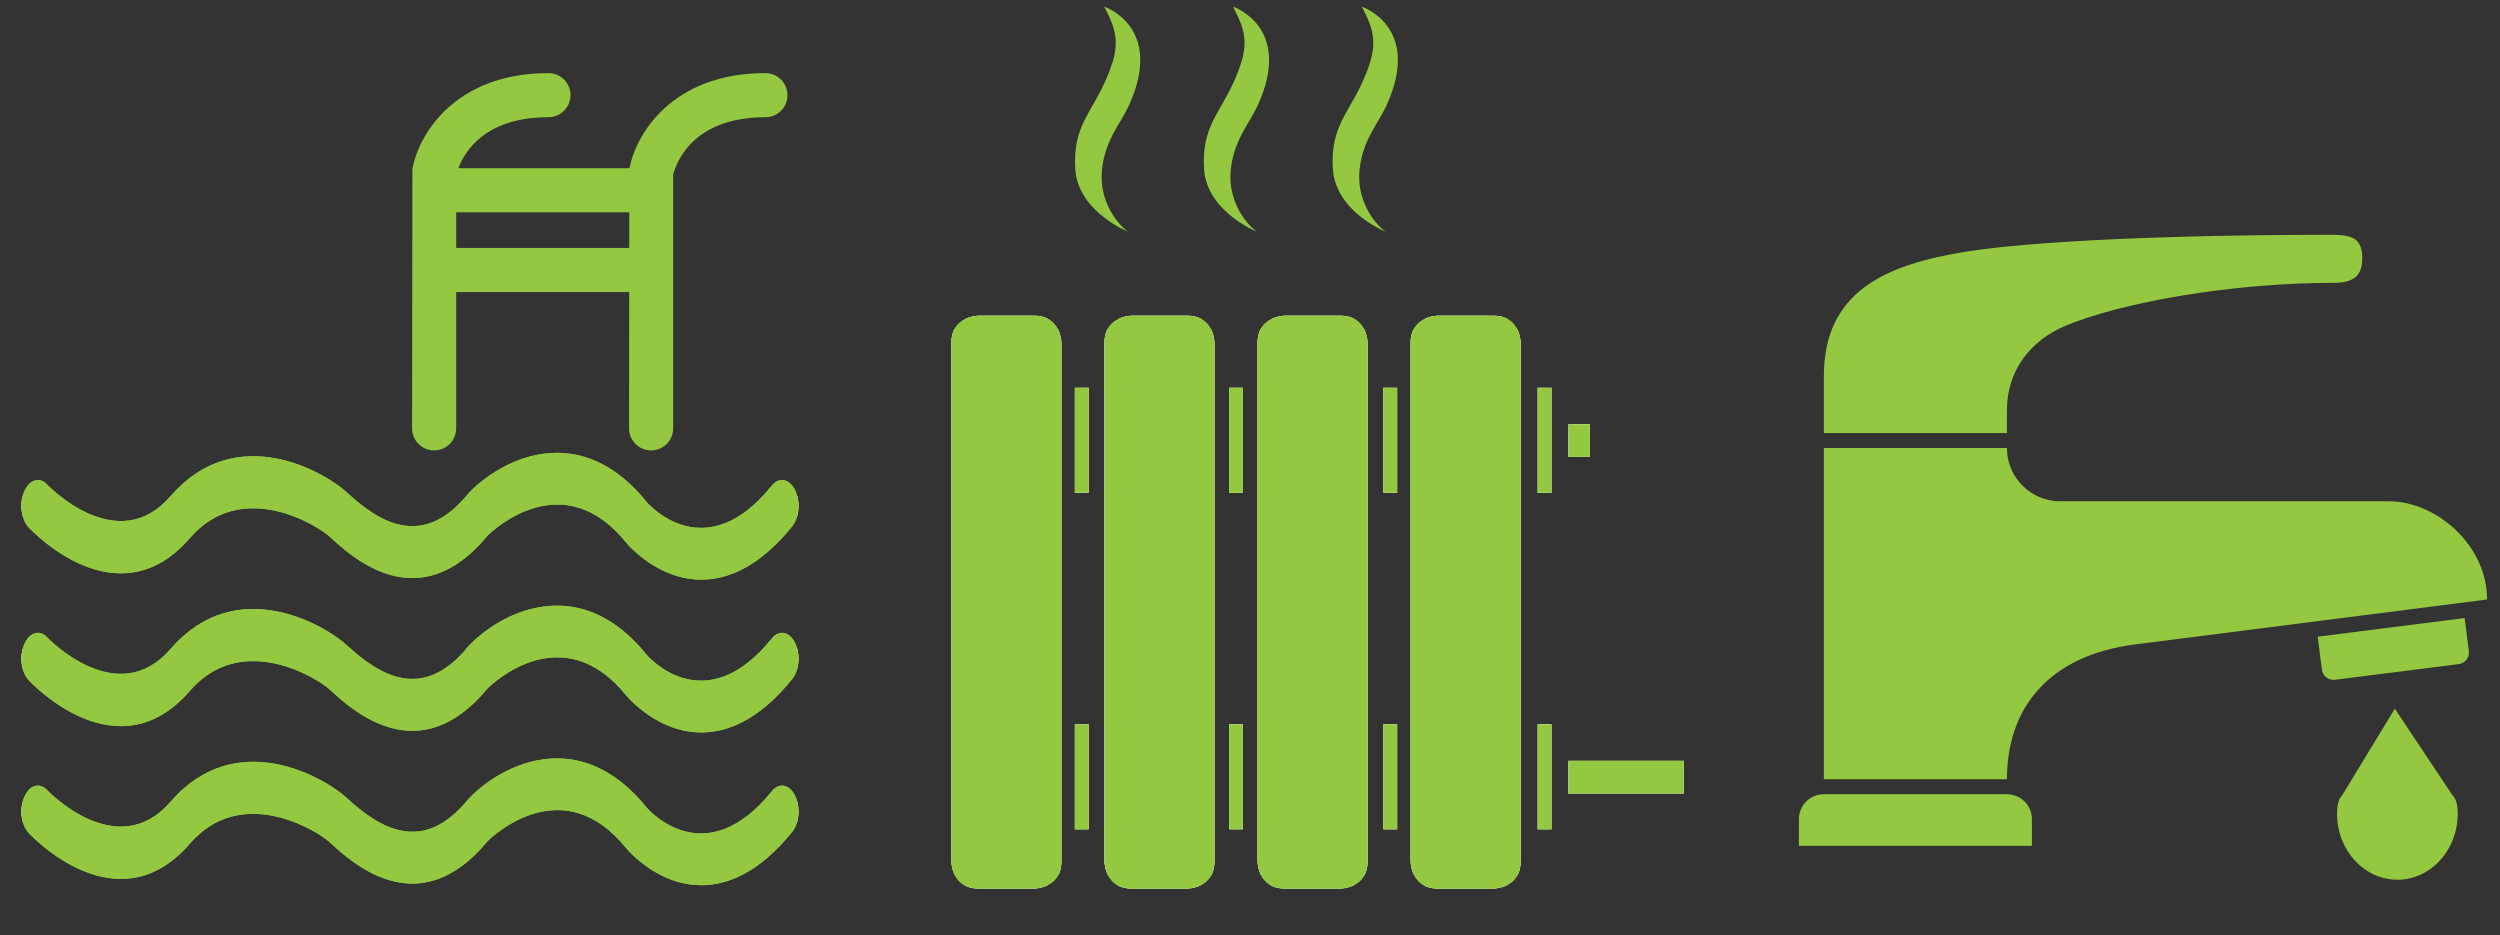 <?xml version="1.0" encoding="utf-8"?>
<!-- Generator: Adobe Illustrator 16.0.0, SVG Export Plug-In . SVG Version: 6.00 Build 0)  -->
<!DOCTYPE svg PUBLIC "-//W3C//DTD SVG 1.1//EN" "http://www.w3.org/Graphics/SVG/1.1/DTD/svg11.dtd">
<svg version="1.1" id="Layer_1" xmlns="http://www.w3.org/2000/svg" xmlns:xlink="http://www.w3.org/1999/xlink" x="0px" y="0px"
	 width="160.375px" height="60px" viewBox="0 0 160.375 60" enable-background="new 0 0 160.375 60" xml:space="preserve">
<rect x="0" y="0" width="160.375" height="60" fill="#333333" stroke="none"/>
<g>
	<path fill="#93C840" d="M62.779,20.254c0,0-1.749,0-1.749,1.749v33.249c0,0,0,1.748,1.749,1.748h3.561c0,0,1.749,0,1.749-1.748
		V22.003c0,0,0-1.749-1.749-1.749H62.779z"/>
</g>
<g>
	<defs>
		<path id="SVGID_1_" d="M62.779,20.254c0,0-1.748,0-1.748,1.749v33.248c0,0,0,1.749,1.748,1.749h3.561c0,0,1.748,0,1.748-1.749
			V22.003c0,0,0-1.749-1.748-1.749H62.779z"/>
	</defs>
	<clipPath id="SVGID_2_">
		<use xlink:href="#SVGID_1_"  overflow="visible"/>
	</clipPath>
	
		<rect x="61.031" y="20.254" clip-path="url(#SVGID_2_)" fill="none" stroke="#FFFFFF" stroke-width="0.471" stroke-miterlimit="10" width="7.057" height="36.746"/>
</g>
<g>
	<path fill="#93C840" d="M62.779,20.254c0,0-1.749,0-1.749,1.749v33.249c0,0,0,1.748,1.749,1.748h3.561c0,0,1.749,0,1.749-1.748
		V22.003c0,0,0-1.749-1.749-1.749H62.779z"/>
	<path fill="#93C840" d="M72.6,20.254c0,0-1.749,0-1.749,1.749v33.249c0,0,0,1.748,1.749,1.748h3.561c0,0,1.748,0,1.748-1.748
		V22.003c0,0,0-1.749-1.748-1.749H72.6z"/>
</g>
<g>
	<defs>
		<path id="SVGID_3_" d="M72.6,20.254c0,0-1.749,0-1.749,1.749v33.248c0,0,0,1.749,1.749,1.749h3.562c0,0,1.746,0,1.746-1.749
			V22.003c0,0,0-1.749-1.746-1.749H72.6z"/>
	</defs>
	<clipPath id="SVGID_4_">
		<use xlink:href="#SVGID_3_"  overflow="visible"/>
	</clipPath>
	
		<rect x="70.851" y="20.254" clip-path="url(#SVGID_4_)" fill="none" stroke="#FFFFFF" stroke-width="0.471" stroke-miterlimit="10" width="7.057" height="36.746"/>
</g>
<g>
	<path fill="#93C840" d="M72.6,20.254c0,0-1.749,0-1.749,1.749v33.249c0,0,0,1.748,1.749,1.748h3.561c0,0,1.748,0,1.748-1.748
		V22.003c0,0,0-1.749-1.748-1.749H72.6z"/>
	<path fill="#93C840" d="M82.421,20.254c0,0-1.749,0-1.749,1.749v33.249c0,0,0,1.748,1.749,1.748h3.559c0,0,1.75,0,1.75-1.748
		V22.003c0,0,0-1.749-1.75-1.749H82.421z"/>
</g>
<g>
	<defs>
		<path id="SVGID_5_" d="M82.421,20.254c0,0-1.749,0-1.749,1.749v33.248c0,0,0,1.749,1.749,1.749h3.56c0,0,1.748,0,1.748-1.749
			V22.003c0,0,0-1.749-1.748-1.749H82.421z"/>
	</defs>
	<clipPath id="SVGID_6_">
		<use xlink:href="#SVGID_5_"  overflow="visible"/>
	</clipPath>
	
		<rect x="80.672" y="20.254" clip-path="url(#SVGID_6_)" fill="none" stroke="#FFFFFF" stroke-width="0.471" stroke-miterlimit="10" width="7.057" height="36.746"/>
</g>
<g>
	<path fill="#93C840" d="M82.421,20.254c0,0-1.749,0-1.749,1.749v33.249c0,0,0,1.748,1.749,1.748h3.559c0,0,1.75,0,1.75-1.748
		V22.003c0,0,0-1.749-1.75-1.749H82.421z"/>
	<path fill="#93C840" d="M92.24,20.254c0,0-1.749,0-1.749,1.749v33.249c0,0,0,1.748,1.749,1.748h3.561c0,0,1.748,0,1.748-1.748
		V22.003c0,0,0-1.749-1.748-1.749H92.24z"/>
</g>
<g>
	<defs>
		<path id="SVGID_7_" d="M92.24,20.254c0,0-1.749,0-1.749,1.749v33.248c0,0,0,1.749,1.749,1.749h3.561c0,0,1.748,0,1.748-1.749
			V22.003c0,0,0-1.749-1.748-1.749H92.24z"/>
	</defs>
	<clipPath id="SVGID_8_">
		<use xlink:href="#SVGID_7_"  overflow="visible"/>
	</clipPath>
	
		<rect x="90.491" y="20.254" clip-path="url(#SVGID_8_)" fill="none" stroke="#FFFFFF" stroke-width="0.471" stroke-miterlimit="10" width="7.057" height="36.746"/>
</g>
<g>
	<path fill="#93C840" d="M92.24,20.254c0,0-1.749,0-1.749,1.749v33.249c0,0,0,1.748,1.749,1.748h3.561c0,0,1.748,0,1.748-1.748
		V22.003c0,0,0-1.749-1.748-1.749H92.24z"/>
</g>
<polygon fill="#93C840" points="101.99,27.218 101.99,27.218 100.617,27.218 100.617,29.308 101.99,29.308 "/>
<g>
	<defs>
		<rect id="SVGID_9_" x="100.618" y="27.218" width="1.373" height="2.09"/>
	</defs>
	<clipPath id="SVGID_10_">
		<use xlink:href="#SVGID_9_"  overflow="visible"/>
	</clipPath>
	
		<rect x="100.618" y="27.218" clip-path="url(#SVGID_10_)" fill="none" stroke="#FFFFFF" stroke-width="0.471" stroke-miterlimit="10" width="1.373" height="2.09"/>
</g>
<polygon fill="#93C840" points="101.99,27.218 101.99,27.218 100.617,27.218 100.617,29.308 101.99,29.308 "/>
<rect x="88.745" y="24.878" fill="#93C840" width="0.881" height="6.729"/>
<g>
	<defs>
		<rect id="SVGID_11_" x="88.745" y="24.878" width="0.881" height="6.729"/>
	</defs>
	<clipPath id="SVGID_12_">
		<use xlink:href="#SVGID_11_"  overflow="visible"/>
	</clipPath>
	
		<rect x="88.745" y="24.878" clip-path="url(#SVGID_12_)" fill="none" stroke="#FFFFFF" stroke-width="0.471" stroke-miterlimit="10" width="0.881" height="6.73"/>
</g>
<rect x="88.745" y="24.878" fill="#93C840" width="0.881" height="6.729"/>
<rect x="88.745" y="46.468" fill="#93C840" width="0.881" height="6.729"/>
<g>
	<defs>
		<rect id="SVGID_13_" x="88.745" y="46.468" width="0.881" height="6.729"/>
	</defs>
	<clipPath id="SVGID_14_">
		<use xlink:href="#SVGID_13_"  overflow="visible"/>
	</clipPath>
	
		<rect x="88.745" y="46.468" clip-path="url(#SVGID_14_)" fill="none" stroke="#FFFFFF" stroke-width="0.471" stroke-miterlimit="10" width="0.881" height="6.729"/>
</g>
<rect x="88.745" y="46.468" fill="#93C840" width="0.881" height="6.729"/>
<rect x="100.617" y="48.808" fill="#93C840" width="7.389" height="2.091"/>
<g>
	<defs>
		<rect id="SVGID_15_" x="100.617" y="48.808" width="7.389" height="2.091"/>
	</defs>
	<clipPath id="SVGID_16_">
		<use xlink:href="#SVGID_15_"  overflow="visible"/>
	</clipPath>
	
		<rect x="100.617" y="48.808" clip-path="url(#SVGID_16_)" fill="none" stroke="#FFFFFF" stroke-width="0.471" stroke-miterlimit="10" width="7.389" height="2.091"/>
</g>
<rect x="100.617" y="48.808" fill="#93C840" width="7.389" height="2.091"/>
<rect x="98.643" y="24.878" fill="#93C840" width="0.882" height="6.729"/>
<g>
	<defs>
		<rect id="SVGID_17_" x="98.643" y="24.878" width="0.882" height="6.729"/>
	</defs>
	<clipPath id="SVGID_18_">
		<use xlink:href="#SVGID_17_"  overflow="visible"/>
	</clipPath>
	
		<rect x="98.643" y="24.878" clip-path="url(#SVGID_18_)" fill="none" stroke="#FFFFFF" stroke-width="0.471" stroke-miterlimit="10" width="0.882" height="6.73"/>
</g>
<rect x="98.643" y="24.878" fill="#93C840" width="0.882" height="6.729"/>
<rect x="98.643" y="46.468" fill="#93C840" width="0.882" height="6.729"/>
<g>
	<defs>
		<rect id="SVGID_19_" x="98.643" y="46.468" width="0.882" height="6.729"/>
	</defs>
	<clipPath id="SVGID_20_">
		<use xlink:href="#SVGID_19_"  overflow="visible"/>
	</clipPath>
	
		<rect x="98.643" y="46.468" clip-path="url(#SVGID_20_)" fill="none" stroke="#FFFFFF" stroke-width="0.471" stroke-miterlimit="10" width="0.882" height="6.729"/>
</g>
<rect x="98.643" y="46.468" fill="#93C840" width="0.882" height="6.729"/>
<rect x="78.849" y="24.878" fill="#93C840" width="0.883" height="6.729"/>
<g>
	<defs>
		<rect id="SVGID_21_" x="78.849" y="24.878" width="0.883" height="6.729"/>
	</defs>
	<clipPath id="SVGID_22_">
		<use xlink:href="#SVGID_21_"  overflow="visible"/>
	</clipPath>
	
		<rect x="78.849" y="24.878" clip-path="url(#SVGID_22_)" fill="none" stroke="#FFFFFF" stroke-width="0.471" stroke-miterlimit="10" width="0.882" height="6.73"/>
</g>
<rect x="78.849" y="24.878" fill="#93C840" width="0.883" height="6.729"/>
<rect x="78.849" y="46.468" fill="#93C840" width="0.883" height="6.729"/>
<g>
	<defs>
		<rect id="SVGID_23_" x="78.849" y="46.468" width="0.883" height="6.729"/>
	</defs>
	<clipPath id="SVGID_24_">
		<use xlink:href="#SVGID_23_"  overflow="visible"/>
	</clipPath>
	
		<rect x="78.849" y="46.468" clip-path="url(#SVGID_24_)" fill="none" stroke="#FFFFFF" stroke-width="0.471" stroke-miterlimit="10" width="0.882" height="6.729"/>
</g>
<rect x="78.849" y="46.468" fill="#93C840" width="0.883" height="6.729"/>
<rect x="68.953" y="24.878" fill="#93C840" width="0.881" height="6.729"/>
<g>
	<defs>
		<rect id="SVGID_25_" x="68.953" y="24.878" width="0.881" height="6.729"/>
	</defs>
	<clipPath id="SVGID_26_">
		<use xlink:href="#SVGID_25_"  overflow="visible"/>
	</clipPath>
	
		<rect x="68.953" y="24.878" clip-path="url(#SVGID_26_)" fill="none" stroke="#FFFFFF" stroke-width="0.471" stroke-miterlimit="10" width="0.881" height="6.73"/>
</g>
<rect x="68.953" y="24.878" fill="#93C840" width="0.881" height="6.729"/>
<rect x="68.953" y="46.468" fill="#93C840" width="0.881" height="6.729"/>
<g>
	<defs>
		<rect id="SVGID_27_" x="68.953" y="46.468" width="0.881" height="6.729"/>
	</defs>
	<clipPath id="SVGID_28_">
		<use xlink:href="#SVGID_27_"  overflow="visible"/>
	</clipPath>
	
		<rect x="68.953" y="46.468" clip-path="url(#SVGID_28_)" fill="none" stroke="#FFFFFF" stroke-width="0.471" stroke-miterlimit="10" width="0.881" height="6.729"/>
</g>
<g>
	<path fill="#93C840" d="M87.355,0.425c0,0,3.893,1.28,1.59,6.339c-0.516,1.133-1.499,2.174-1.719,4.031
		c-0.297,2.533,1.526,4.034,1.719,4.098c0.191,0.064-3.295-1.211-3.446-4.098c-0.145-2.753,1.045-3.49,2.038-5.839
		C88.369,2.988,88.252,2.089,87.355,0.425 M79.093,0.425c0,0,3.894,1.28,1.59,6.339c-0.516,1.133-1.499,2.174-1.718,4.031
		c-0.298,2.533,1.526,4.034,1.718,4.098c0.192,0.064-3.295-1.211-3.445-4.098c-0.145-2.753,1.045-3.49,2.038-5.839
		C80.106,2.988,79.99,2.089,79.093,0.425 M70.831,0.425c0,0,3.893,1.28,1.59,6.339c-0.516,1.133-1.5,2.174-1.718,4.031
		c-0.298,2.533,1.525,4.034,1.718,4.098c0.192,0.064-3.295-1.211-3.446-4.098c-0.144-2.753,1.044-3.49,2.038-5.839
		C71.845,2.988,71.727,2.089,70.831,0.425 M68.953,46.468L68.953,46.468v6.729h0.881v-6.729H68.953z"/>
	<path fill="#93C840" d="M157.316,51l-3.688-5.537l-3.375,5.55c-0.212,0.214-0.332,0.58-0.332,1.189c0,2.337,1.733,4.232,3.87,4.232
		c2.139,0,3.871-1.896,3.871-4.232C157.662,51.58,157.536,51.212,157.316,51 M148.95,42.96c0.052,0.409,0.426,0.7,0.835,0.648
		l7.944-1.006c0.41-0.052,0.7-0.426,0.647-0.836l-0.268-2.118l-9.427,1.194L148.95,42.96z M153.248,32.158h-21.086
		c-1.887,0-3.417-1.53-3.417-3.417h-11.744v21.247h11.744c0-4.541,2.651-7.937,8.223-8.649c5.569-0.71,22.58-2.882,22.58-2.882
		C159.548,34.979,156.291,32.158,153.248,32.158 M149.564,15.063c-10.517,0-19.269,0.416-23.436,1.08
		c-5.364,0.854-9.128,2.669-9.128,8.007v3.63h11.744v-1.461c0-2.554,1.52-4.498,3.808-5.442c3.528-1.456,10.473-2.732,17.138-2.732
		c1.156,0,1.85-0.348,1.85-1.549C151.54,15.315,150.953,15.063,149.564,15.063 M130.348,52.551c0-0.885-0.718-1.602-1.603-1.602
		h-11.744c-0.885,0-1.601,0.717-1.601,1.602v1.707h14.947V52.551z"/>
	<path fill="#93C840" d="M30.089,31.608l-0.066,0.075c-2.913,3.574-5.684,1.829-7.771-0.091l-0.036-0.033
		c-1.3-1.194-7.023-4.647-11.281,0.276c-3.417,3.954-7.867-0.706-7.912-0.753c-0.481-0.517-1.135-0.321-1.464,0.436
		c-0.328,0.759-0.205,1.794,0.276,2.312c0.232,0.25,5.718,6.042,10.346,0.688c3.317-3.835,8.158-0.834,8.974-0.084l0.035,0.032
		c1.409,1.297,5.691,5.232,10.088-0.107c0.389-0.383,4.864-4.572,8.92,0.483l0.02,0.023c0.052,0.062,1.297,1.521,3.22,2.093
		c0.457,0.136,0.978,0.228,1.548,0.228c1.636-0.001,3.686-0.759,5.832-3.421c0.458-0.566,0.537-1.613,0.178-2.335
		c-0.36-0.722-1.023-0.848-1.48-0.28c-4.23,5.246-7.809,1.311-8.023,1.065c-1.89-2.348-3.915-3.166-5.766-3.166
		C33.342,29.049,31.245,30.405,30.089,31.608"/>
</g>
<g>
	<defs>
		<path id="SVGID_29_" d="M30.089,31.609l-0.065,0.074c-2.914,3.574-5.685,1.829-7.772-0.091l-0.036-0.033
			c-1.299-1.194-7.022-4.646-11.28,0.276c-3.417,3.954-7.868-0.706-7.913-0.753c-0.48-0.517-1.135-0.322-1.463,0.436
			c-0.328,0.76-0.206,1.793,0.275,2.312c0.232,0.251,5.718,6.041,10.347,0.688c3.317-3.834,8.157-0.834,8.973-0.084l0.035,0.032
			c1.41,1.297,5.691,5.231,10.088-0.106c0.389-0.385,4.863-4.572,8.92,0.482l0.019,0.023c0.052,0.062,1.297,1.521,3.221,2.093
			c0.457,0.136,0.978,0.228,1.549,0.228c1.636-0.001,3.685-0.76,5.831-3.42c0.459-0.567,0.537-1.613,0.178-2.337
			c-0.36-0.722-1.023-0.847-1.481-0.278c-4.229,5.244-7.807,1.31-8.021,1.063c-1.891-2.347-3.915-3.165-5.768-3.165
			C33.341,29.049,31.245,30.405,30.089,31.609"/>
	</defs>
	<clipPath id="SVGID_30_">
		<use xlink:href="#SVGID_29_"  overflow="visible"/>
	</clipPath>
	
		<rect x="1.231" y="26.913" clip-path="url(#SVGID_30_)" fill="none" stroke="#FFFFFF" stroke-width="0.471" stroke-miterlimit="10" width="50.123" height="12.959"/>
</g>
<g>
	<path fill="#93C840" d="M30.089,31.608l-0.066,0.075c-2.913,3.574-5.684,1.829-7.771-0.091l-0.036-0.033
		c-1.3-1.194-7.023-4.647-11.281,0.276c-3.417,3.954-7.867-0.706-7.912-0.753c-0.481-0.517-1.135-0.321-1.464,0.436
		c-0.328,0.759-0.205,1.794,0.276,2.312c0.232,0.25,5.718,6.042,10.346,0.688c3.317-3.835,8.158-0.834,8.974-0.084l0.035,0.032
		c1.409,1.297,5.691,5.232,10.088-0.107c0.389-0.383,4.864-4.572,8.92,0.483l0.02,0.023c0.052,0.062,1.297,1.521,3.22,2.093
		c0.457,0.136,0.978,0.228,1.548,0.228c1.636-0.001,3.686-0.759,5.832-3.421c0.458-0.566,0.537-1.613,0.178-2.335
		c-0.36-0.722-1.023-0.848-1.48-0.28c-4.23,5.246-7.809,1.311-8.023,1.065c-1.89-2.348-3.915-3.166-5.766-3.166
		C33.342,29.049,31.245,30.405,30.089,31.608"/>
	<path fill="#93C840" d="M30.089,41.41l-0.066,0.075c-2.913,3.572-5.684,1.829-7.771-0.092l-0.036-0.032
		c-1.3-1.194-7.023-4.648-11.281,0.274c-3.417,3.955-7.867-0.705-7.912-0.753c-0.481-0.515-1.135-0.319-1.464,0.438
		c-0.328,0.759-0.205,1.794,0.276,2.312c0.232,0.249,5.718,6.041,10.346,0.688c3.317-3.835,8.158-0.834,8.974-0.085l0.035,0.033
		c1.409,1.296,5.691,5.23,10.088-0.108c0.389-0.382,4.864-4.571,8.92,0.484l0.02,0.022c0.052,0.062,1.297,1.522,3.22,2.093
		c0.457,0.136,0.978,0.228,1.548,0.228c1.636,0,3.686-0.758,5.832-3.421c0.458-0.567,0.537-1.613,0.178-2.335
		c-0.36-0.723-1.023-0.847-1.48-0.279c-4.23,5.246-7.809,1.31-8.023,1.064c-1.89-2.347-3.915-3.165-5.766-3.165
		C33.342,38.851,31.245,40.206,30.089,41.41"/>
</g>
<g>
	<defs>
		<path id="SVGID_31_" d="M30.089,41.41l-0.065,0.075c-2.914,3.572-5.685,1.829-7.772-0.093l-0.036-0.031
			c-1.299-1.195-7.022-4.648-11.28,0.274c-3.417,3.955-7.868-0.706-7.913-0.753c-0.48-0.515-1.135-0.319-1.463,0.438
			c-0.328,0.759-0.206,1.794,0.275,2.311c0.232,0.25,5.718,6.042,10.347,0.689c3.317-3.836,8.157-0.834,8.973-0.086l0.035,0.033
			c1.41,1.296,5.691,5.231,10.088-0.108c0.389-0.382,4.863-4.57,8.92,0.483l0.019,0.023c0.052,0.062,1.297,1.522,3.221,2.093
			c0.457,0.135,0.978,0.229,1.549,0.229c1.636,0,3.685-0.76,5.831-3.421c0.459-0.568,0.537-1.613,0.178-2.336
			c-0.36-0.723-1.023-0.847-1.481-0.28c-4.229,5.246-7.807,1.311-8.021,1.065c-1.891-2.347-3.915-3.166-5.768-3.166
			C33.341,38.85,31.245,40.206,30.089,41.41"/>
	</defs>
	<clipPath id="SVGID_32_">
		<use xlink:href="#SVGID_31_"  overflow="visible"/>
	</clipPath>
	
		<rect x="1.231" y="36.713" clip-path="url(#SVGID_32_)" fill="none" stroke="#FFFFFF" stroke-width="0.471" stroke-miterlimit="10" width="50.123" height="12.96"/>
</g>
<g>
	<path fill="#93C840" d="M30.089,41.41l-0.066,0.075c-2.913,3.572-5.684,1.829-7.771-0.092l-0.036-0.032
		c-1.3-1.194-7.023-4.648-11.281,0.274c-3.417,3.955-7.867-0.705-7.912-0.753c-0.481-0.515-1.135-0.319-1.464,0.438
		c-0.328,0.759-0.205,1.794,0.276,2.312c0.232,0.249,5.718,6.041,10.346,0.688c3.317-3.835,8.158-0.834,8.974-0.085l0.035,0.033
		c1.409,1.296,5.691,5.23,10.088-0.108c0.389-0.382,4.864-4.571,8.92,0.484l0.02,0.022c0.052,0.062,1.297,1.522,3.22,2.093
		c0.457,0.136,0.978,0.228,1.548,0.228c1.636,0,3.686-0.758,5.832-3.421c0.458-0.567,0.537-1.613,0.178-2.335
		c-0.36-0.723-1.023-0.847-1.48-0.279c-4.23,5.246-7.809,1.31-8.023,1.064c-1.89-2.347-3.915-3.165-5.766-3.165
		C33.342,38.851,31.245,40.206,30.089,41.41"/>
	<path fill="#93C840" d="M30.089,51.212l-0.066,0.074c-2.913,3.574-5.684,1.829-7.771-0.091l-0.036-0.033
		c-1.3-1.194-7.023-4.647-11.281,0.275c-3.417,3.954-7.867-0.706-7.912-0.753c-0.481-0.516-1.135-0.32-1.464,0.436
		c-0.328,0.76-0.205,1.794,0.276,2.312c0.232,0.25,5.718,6.042,10.346,0.687c3.317-3.834,8.158-0.834,8.974-0.084l0.035,0.032
		c1.409,1.297,5.691,5.233,10.088-0.106c0.389-0.384,4.864-4.572,8.92,0.483l0.02,0.022c0.052,0.062,1.297,1.521,3.22,2.094
		c0.457,0.136,0.978,0.227,1.548,0.227c1.636,0,3.686-0.758,5.832-3.421c0.458-0.566,0.537-1.612,0.178-2.335
		c-0.36-0.722-1.023-0.846-1.48-0.279c-4.23,5.245-7.809,1.312-8.023,1.065c-1.89-2.348-3.915-3.166-5.766-3.166
		C33.342,48.651,31.245,50.008,30.089,51.212"/>
</g>
<g>
	<defs>
		<path id="SVGID_33_" d="M30.089,51.211l-0.065,0.076c-2.914,3.574-5.685,1.828-7.772-0.091l-0.036-0.033
			c-1.299-1.196-7.022-4.649-11.28,0.275c-3.417,3.953-7.868-0.706-7.913-0.755c-0.48-0.515-1.135-0.319-1.463,0.438
			c-0.328,0.758-0.206,1.793,0.275,2.311c0.232,0.25,5.718,6.042,10.347,0.688c3.317-3.834,8.157-0.834,8.973-0.084l0.035,0.032
			c1.41,1.296,5.691,5.231,10.088-0.107c0.389-0.384,4.863-4.572,8.92,0.483l0.019,0.022c0.052,0.062,1.297,1.521,3.221,2.094
			c0.457,0.136,0.978,0.228,1.549,0.228c1.636,0,3.685-0.759,5.831-3.421c0.459-0.568,0.537-1.613,0.178-2.336
			c-0.36-0.723-1.023-0.847-1.481-0.279c-4.229,5.245-7.807,1.312-8.021,1.065c-1.891-2.348-3.915-3.165-5.768-3.165
			C33.341,48.652,31.245,50.008,30.089,51.211"/>
	</defs>
	<clipPath id="SVGID_34_">
		<use xlink:href="#SVGID_33_"  overflow="visible"/>
	</clipPath>
	
		<rect x="1.231" y="46.514" clip-path="url(#SVGID_34_)" fill="none" stroke="#FFFFFF" stroke-width="0.471" stroke-miterlimit="10" width="50.123" height="12.96"/>
</g>
<g>
	<path fill="#93C840" d="M40.367,15.907H29.264V13.62h11.105L40.367,15.907z M49.101,4.69c-6.015,0-8.322,3.965-8.716,6.1h-10.98
		c0.391-1.044,1.694-3.271,5.778-3.271c0.781,0,1.414-0.633,1.414-1.414c0-0.782-0.633-1.415-1.414-1.415
		c-6.052,0-8.355,4.017-8.727,6.142L26.435,27.48c0,0.782,0.633,1.415,1.415,1.415c0.781,0,1.414-0.633,1.414-1.415v-8.744h11.1
		l-0.011,8.744c0,0.782,0.634,1.415,1.415,1.415s1.415-0.633,1.415-1.415V11.222c0.146-0.613,1.12-3.702,5.918-3.702
		c0.781,0,1.415-0.633,1.415-1.414C50.516,5.324,49.882,4.69,49.101,4.69 M30.089,51.212l-0.066,0.074
		c-2.913,3.574-5.684,1.829-7.771-0.091l-0.036-0.033c-1.3-1.194-7.023-4.647-11.281,0.275c-3.417,3.954-7.867-0.706-7.912-0.753
		c-0.481-0.516-1.135-0.32-1.464,0.436c-0.328,0.76-0.205,1.794,0.276,2.312c0.232,0.25,5.718,6.042,10.346,0.687
		c3.317-3.834,8.158-0.834,8.974-0.084l0.035,0.032c1.409,1.297,5.691,5.233,10.088-0.106c0.389-0.384,4.864-4.572,8.92,0.483
		l0.02,0.022c0.052,0.062,1.297,1.521,3.22,2.094c0.457,0.136,0.978,0.227,1.548,0.227c1.636,0,3.686-0.758,5.832-3.421
		c0.458-0.566,0.537-1.612,0.178-2.335c-0.36-0.722-1.023-0.846-1.48-0.279c-4.23,5.245-7.809,1.312-8.023,1.065
		c-1.89-2.348-3.915-3.166-5.766-3.166C33.342,48.651,31.245,50.008,30.089,51.212"/>
</g>
</svg>
